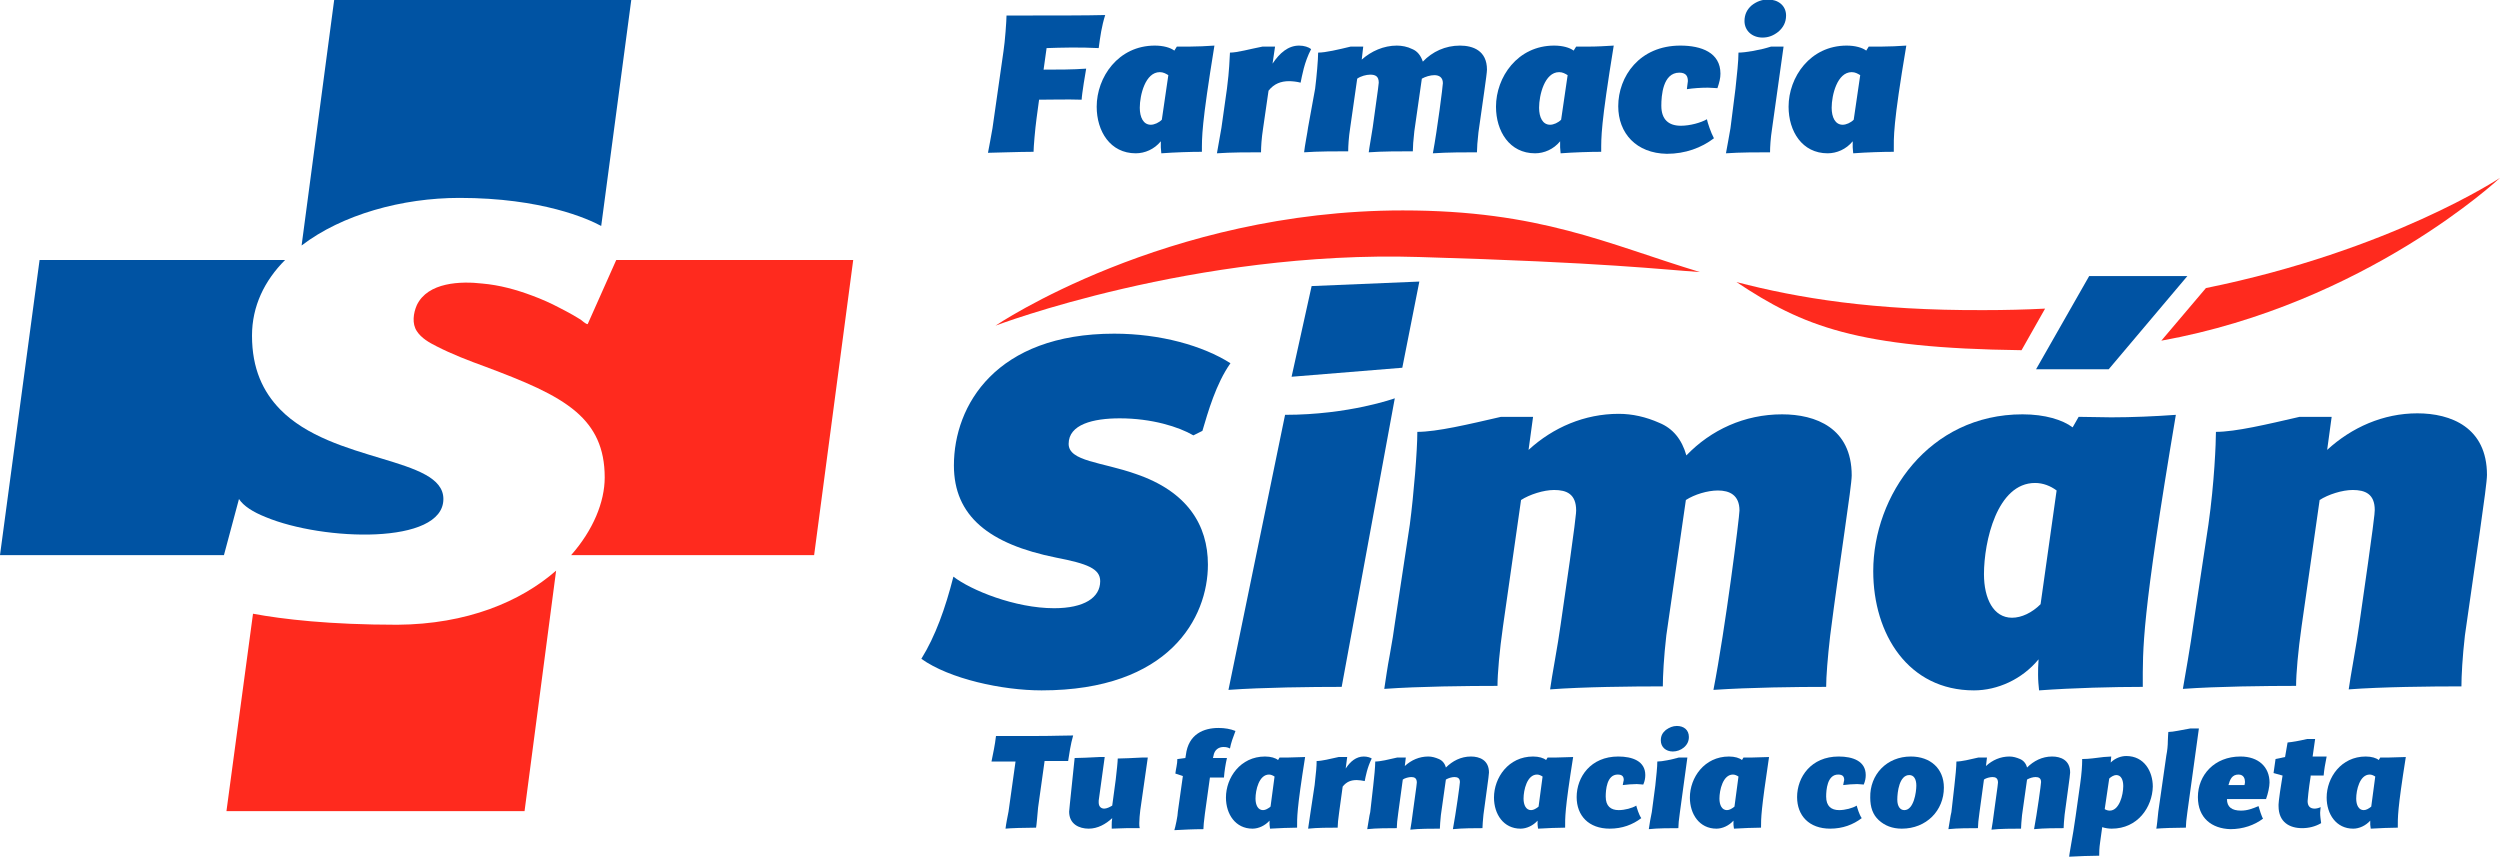 <?xml version="1.0" encoding="utf-8"?>
<!-- Generator: Adobe Illustrator 26.1.0, SVG Export Plug-In . SVG Version: 6.00 Build 0)  -->
<svg version="1.1" id="Layer_1" xmlns="http://www.w3.org/2000/svg" xmlns:xlink="http://www.w3.org/1999/xlink" x="0px" y="0px"
	 viewBox="0 0 499 171" style="enable-background:new 0 0 499 171;" xml:space="preserve">
<style type="text/css">
	.st0{fill:#FF2A1E;}
	.st1{fill:#0053A3;}
</style>
<g>
	<g>
		<path class="st0" d="M111,113.9l-6.3,48H45.2l5.3-39.4c5.9,1.1,15.3,2.2,28.8,2.2C93.2,124.6,103.9,120.1,111,113.9z"/>
		<path class="st1" d="M126,0L120,45.1c-2.6-1.4-11.8-5.6-28.3-5.6c-11.4,0-23.4,3.3-31.5,9.5l6.5-49H126z"/>
		<path class="st1" d="M88.5,99.6c0,9.2-24,8.4-35.5,3.6c-2.5-1-4.4-2.2-5.3-3.6l-3,11.2H0l7.9-58.9h49c-4.1,4.1-6.6,9.2-6.6,15.1
			c0,6.6,2.2,11.2,5.6,14.7C66.4,92.5,88.5,91.1,88.5,99.6z"/>
		<path class="st0" d="M170.3,51.9l-7.8,58.9h-48.5c4.4-5,6.7-10.6,6.7-15.5c0-5.9-2-9.9-5.7-13.1c-4.2-3.6-10.4-6.1-18.1-9
			c-3.3-1.2-6.7-2.5-9.8-4.1c-1.4-0.7-3-1.6-3.9-3c-1-1.5-0.7-3.6,0-5.2c2.2-4.6,8.8-4.8,13.1-4.3c3.4,0.3,6.7,1.2,9.9,2.4
			c1.9,0.7,3.7,1.5,5.4,2.4c1,0.5,1.9,1,2.8,1.5c0.5,0.3,1,0.6,1.5,0.9c0.3,0.2,1,0.9,1.4,0.9l5.7-12.8H170.3z"/>
	</g>
	<g>
		<g>
			<g>
				<path class="st1" d="M220.6,3c-0.7,2.2-1,4.3-1.3,6.6c-3.7-0.2-7.6-0.1-10.4,0l-0.6,4.3c2.8,0,5.8,0,8.5-0.2
					c-0.1,0.5-0.9,5.3-0.9,6.2c-3-0.1-5.9,0-8.5,0l-0.5,3.7c-0.3,2.2-0.6,5.8-0.6,6.7c-2.9,0-8.2,0.2-9.1,0.2
					c0.1-0.6,0.7-3.6,0.9-4.9l2.2-15.4c0.3-1.9,0.6-6.1,0.6-7.1C210.4,3.1,216.9,3.1,220.6,3z"/>
				<path class="st1" d="M239.9,30.3c-2.3,0-5.4,0.1-8.1,0.3c0-0.3-0.1-0.8-0.1-1.2c0-0.3,0-0.7,0-1.2c-1.3,1.6-3.2,2.4-5,2.4
					c-5.1,0-7.8-4.4-7.8-9.3c0-5.9,4.3-12.2,11.6-12.2c1.7,0,3.1,0.4,3.9,1l0.5-0.8c0.7,0,1.9,0,2.5,0c1.6,0,3.5-0.1,5-0.2
					C239.8,25.1,239.9,27.3,239.9,30.3z M233.2,15c-0.5-0.3-1-0.6-1.7-0.6c-2.9,0-4,4.6-4,7.1c0,1.9,0.7,3.4,2.2,3.4
					c0.7,0,1.6-0.4,2.2-1L233.2,15z"/>
				<path class="st1" d="M243.8,25.5l1.1-7.8c0.5-3.9,0.5-5.7,0.6-7.2c1.5,0,3.9-0.7,6.5-1.2h2.5l-0.5,3.4c1.4-2.1,3.1-3.6,5.3-3.6
					c1,0,1.9,0.3,2.4,0.7c-1.4,2.7-1.8,5.3-2.1,6.7c-0.7-0.2-1.7-0.3-2.3-0.3c-1.6,0-3,0.5-4.1,1.9l-1.1,7.6
					c-0.3,1.9-0.4,3.7-0.4,4.7c-2.3,0-6.1,0-8.8,0.2L243.8,25.5z"/>
				<path class="st1" d="M262.5,17.7c0.3-2.4,0.6-5.8,0.6-7.2c1.5,0,4-0.6,6.5-1.2h2.5l-0.3,2.6c1.9-1.7,4.4-2.8,7-2.8
					c1,0,2.1,0.2,3.1,0.7c1,0.4,1.7,1.3,2.1,2.5c1.9-2,4.5-3.2,7.4-3.2c2.6,0,5.4,1,5.4,4.8c0,0.9-0.9,6.7-1.7,12.5
					c-0.2,1.7-0.3,3.2-0.3,4c-2.3,0-5.9,0-8.8,0.2c0.9-4.8,2-13.5,2-14c0-1.2-0.8-1.6-1.7-1.6c-0.8,0-1.8,0.3-2.5,0.7l-1.5,10.5
					c-0.2,1.7-0.3,3.2-0.3,4c-2.4,0-6.2,0-8.8,0.2c0.1-0.9,0.6-3.6,0.8-5c1.2-8.5,1.2-8.8,1.2-8.9c0-1.3-0.7-1.6-1.7-1.6
					c-0.8,0-1.9,0.3-2.6,0.8l-1.4,9.8c-0.3,1.9-0.4,3.7-0.4,4.7c-2.3,0-6.1,0-8.8,0.2c0.1-0.7,0.2-1.6,0.4-2.6
					c0.2-1,0.3-1.8,0.4-2.4L262.5,17.7z"/>
				<path class="st1" d="M319.6,30.3c-2.3,0-5.4,0.1-8.1,0.3c0-0.3-0.1-0.8-0.1-1.2c0-0.3,0-0.7,0-1.2c-1.3,1.6-3.2,2.4-5,2.4
					c-5.1,0-7.8-4.4-7.8-9.3c0-5.9,4.3-12.2,11.6-12.2c1.7,0,3.1,0.4,3.9,1l0.5-0.8c0.7,0,1.9,0,2.5,0c1.6,0,3.4-0.1,5-0.2
					C319.5,25.1,319.6,27.3,319.6,30.3z M312.9,15c-0.5-0.3-1-0.6-1.7-0.6c-2.9,0-4,4.6-4,7.1c0,1.9,0.7,3.4,2.2,3.4
					c0.7,0,1.6-0.4,2.2-1L312.9,15z"/>
				<path class="st1" d="M323,21.2c0-5.9,4.2-12.1,12.4-12.1c4.2,0,8,1.4,8,5.6c0,0.9-0.2,1.7-0.6,2.9c-0.5,0-1.2-0.1-1.9-0.1
					c-1.4,0-2.9,0.1-4.2,0.3c0-0.3,0.2-1.4,0.2-1.6c0-0.9-0.3-1.7-1.7-1.7c-3.3,0-3.6,4.6-3.6,6.6c0,2.8,1.5,4,3.9,4
					c1.8,0,4-0.6,5.2-1.3c0.1,0.6,0.8,2.7,1.4,3.8c-2.5,1.9-5.7,3.1-9.4,3.1C326.6,30.6,323,26.6,323,21.2z"/>
				<path class="st1" d="M346.4,17.7c0.3-2.8,0.6-5.5,0.6-7.2c1.4,0,4.3-0.5,6.5-1.2h2.5l-2.3,16.4c-0.3,1.9-0.4,3.7-0.4,4.7
					c-2.3,0-6.1,0-8.8,0.2c0.2-1.2,0.7-3.7,0.9-5L346.4,17.7z M355,6.3c-1,0.8-2,1.2-3.2,1.2c-2.1,0-3.6-1.4-3.6-3.3
					c0-1.3,0.5-2.3,1.4-3.1c1-0.8,2.1-1.2,3.3-1.2c2,0,3.6,1.2,3.6,3.2C356.5,4.5,355.9,5.5,355,6.3z"/>
				<path class="st1" d="M378,30.3c-2.3,0-5.4,0.1-8.1,0.3c0-0.3-0.1-0.8-0.1-1.2c0-0.3,0-0.7,0-1.2c-1.3,1.6-3.2,2.4-5,2.4
					c-5.1,0-7.8-4.4-7.8-9.3c0-5.9,4.3-12.2,11.6-12.2c1.7,0,3.1,0.4,3.9,1l0.5-0.8c0.7,0,1.9,0,2.5,0c1.6,0,3.5-0.1,5-0.2
					C377.8,25.1,378,27.3,378,30.3z M371.3,15c-0.5-0.3-1-0.6-1.7-0.6c-2.9,0-4,4.6-4,7.1c0,1.9,0.7,3.4,2.2,3.4
					c0.7,0,1.6-0.4,2.2-1L371.3,15z"/>
			</g>
		</g>
		<g>
			<g>
				<path class="st1" d="M200.7,165.4c0.1-0.9,0.4-2.4,0.6-3.4l1.4-10c-1.1,0-4.2,0-4.8,0c0.3-1.5,0.7-3.3,0.9-5.1
					c2.1,0,5.7,0,8.5,0c3.1,0,4.8-0.1,6.9-0.1c-0.5,1.7-0.8,3.8-1,5.1h-4.7l-1.3,9.3c-0.1,1.1-0.3,3.5-0.4,4
					C204.7,165.2,201.5,165.3,200.7,165.4z"/>
				<path class="st1" d="M213.4,162c0-0.1,0-0.2,1.1-10.7c1.1,0,2.9-0.1,5-0.2h1l-1.2,8.7c0,0.1,0,0.3,0,0.4c0,0.8,0.5,1.2,1.1,1.2
					c0.5,0,1.1-0.3,1.6-0.6l0.7-5.2c0.2-1.7,0.4-3.6,0.4-4.2c1.1,0,2.9-0.1,5-0.2h1l-1.5,10.5c-0.1,0.9-0.2,1.8-0.2,2.6
					c0,0.3,0,0.7,0.1,1c-0.8,0-1.7,0-2.7,0c-1.1,0-2,0.1-2.9,0.1c0-0.2,0-0.5,0-0.8c0-0.3,0-0.8,0.1-1.3c-1.3,1.2-2.9,2.1-4.7,2.1
					C215.4,165.4,213.4,164.5,213.4,162z"/>
				<path class="st1" d="M235.1,162l1-7.1l-1.5-0.5c0.1-0.9,0.4-1.9,0.4-2.9l1.6-0.2l0.1-0.6c0.5-4.2,3.6-5.4,6.5-5.4
					c1.3,0,2.4,0.2,3.4,0.6c-0.5,1.3-0.9,2.4-1.1,3.5c-0.4-0.2-0.7-0.3-1.3-0.3c-0.9,0-1.8,0.5-2,1.8l-0.1,0.4h2.8
					c-0.3,1.3-0.5,2.6-0.6,3.9h-2.8l-1,7.2c-0.2,1.4-0.3,2.7-0.3,3.1c-2,0-3.9,0.1-5.8,0.2C234.6,165.1,235.1,162.8,235.1,162z"/>
				<path class="st1" d="M258.9,165.2c-1.5,0-3.6,0.1-5.4,0.2c0-0.2-0.1-0.5-0.1-0.8c0-0.2,0-0.5,0-0.8c-0.9,1-2.2,1.6-3.4,1.6
					c-3.4,0-5.3-2.9-5.3-6.2c0-4,2.9-8.2,7.8-8.2c1.2,0,2.1,0.3,2.6,0.7l0.3-0.5c0.5,0,1.2,0,1.7,0c1.1,0,2.3-0.1,3.4-0.1
					C258.8,161.8,258.9,163.2,258.9,165.2z M254.4,155c-0.3-0.2-0.7-0.4-1.1-0.4c-2,0-2.7,3.1-2.7,4.8c0,1.3,0.5,2.3,1.5,2.3
					c0.5,0,1-0.3,1.5-0.7L254.4,155z"/>
				<path class="st1" d="M261.6,162l0.8-5.3c0.3-2.6,0.4-3.8,0.4-4.8c1,0,2.6-0.4,4.4-0.8h1.7l-0.3,2.3c0.9-1.4,2.1-2.4,3.6-2.4
					c0.7,0,1.3,0.2,1.6,0.4c-0.9,1.8-1.2,3.5-1.4,4.5c-0.5-0.1-1.1-0.2-1.6-0.2c-1.1,0-2,0.3-2.8,1.3l-0.7,5.1
					c-0.2,1.3-0.3,2.5-0.3,3.1c-1.5,0-4.1,0-5.9,0.2L261.6,162z"/>
				<path class="st1" d="M274.1,156.8c0.2-1.6,0.4-3.9,0.4-4.8c1,0,2.7-0.4,4.4-0.8h1.7l-0.2,1.7c1.3-1.2,2.9-1.9,4.7-1.9
					c0.7,0,1.4,0.2,2.1,0.5c0.7,0.3,1.2,0.9,1.4,1.7c1.3-1.3,3-2.2,5-2.2c1.7,0,3.6,0.7,3.6,3.2c0,0.6-0.6,4.5-1.1,8.4
					c-0.1,1.1-0.2,2.1-0.2,2.7c-1.5,0-3.9,0-5.9,0.2c0.6-3.2,1.4-9,1.4-9.4c0-0.8-0.5-1-1.1-1c-0.5,0-1.2,0.2-1.7,0.5l-1,7.1
					c-0.1,1.1-0.2,2.1-0.2,2.7c-1.6,0-4.2,0-5.9,0.2c0.1-0.6,0.4-2.4,0.5-3.4c0.8-5.7,0.8-5.9,0.8-6c0-0.9-0.5-1.1-1.1-1.1
					c-0.5,0-1.3,0.2-1.7,0.5l-0.9,6.6c-0.2,1.3-0.3,2.5-0.3,3.1c-1.5,0-4.1,0-5.9,0.2c0.1-0.5,0.2-1.1,0.3-1.8
					c0.1-0.7,0.2-1.2,0.3-1.6L274.1,156.8z"/>
				<path class="st1" d="M312.4,165.2c-1.5,0-3.6,0.1-5.4,0.2c0-0.2-0.1-0.5-0.1-0.8c0-0.2,0-0.5,0-0.8c-0.9,1-2.2,1.6-3.4,1.6
					c-3.4,0-5.3-2.9-5.3-6.2c0-4,2.9-8.2,7.8-8.2c1.2,0,2.1,0.3,2.6,0.7l0.3-0.5c0.5,0,1.2,0,1.7,0c1.1,0,2.3-0.1,3.4-0.1
					C312.3,161.8,312.4,163.2,312.4,165.2z M307.9,155c-0.3-0.2-0.7-0.4-1.1-0.4c-2,0-2.7,3.1-2.7,4.8c0,1.3,0.5,2.3,1.5,2.3
					c0.5,0,1-0.3,1.5-0.7L307.9,155z"/>
				<path class="st1" d="M314.7,159.1c0-4,2.8-8.1,8.3-8.1c2.8,0,5.4,0.9,5.4,3.7c0,0.6-0.1,1.2-0.4,1.9c-0.3,0-0.8-0.1-1.3-0.1
					c-0.9,0-2,0.1-2.8,0.2c0-0.2,0.2-0.9,0.2-1c0-0.6-0.2-1.1-1.2-1.1c-2.2,0-2.4,3.1-2.4,4.4c0,1.9,1,2.7,2.6,2.7
					c1.2,0,2.7-0.4,3.5-0.9c0.1,0.4,0.5,1.8,1,2.5c-1.7,1.3-3.8,2.1-6.3,2.1C317.1,165.4,314.7,162.8,314.7,159.1z"/>
				<path class="st1" d="M330.4,156.8c0.2-1.9,0.4-3.7,0.4-4.8c1,0,2.9-0.4,4.3-0.8h1.7l-1.5,11c-0.2,1.3-0.3,2.5-0.3,3.1
					c-1.5,0-4.1,0-5.9,0.2c0.1-0.8,0.4-2.5,0.6-3.4L330.4,156.8z M336.1,149.2c-0.6,0.5-1.4,0.8-2.2,0.8c-1.4,0-2.4-0.9-2.4-2.2
					c0-0.9,0.3-1.5,1-2.1c0.7-0.5,1.4-0.8,2.2-0.8c1.4,0,2.4,0.8,2.4,2.2C337.1,147.9,336.8,148.6,336.1,149.2z"/>
				<path class="st1" d="M351.5,165.2c-1.5,0-3.6,0.1-5.4,0.2c0-0.2-0.1-0.5-0.1-0.8c0-0.2,0-0.5,0-0.8c-0.9,1-2.2,1.6-3.4,1.6
					c-3.4,0-5.3-2.9-5.3-6.2c0-4,2.9-8.2,7.8-8.2c1.2,0,2.1,0.3,2.6,0.7l0.3-0.5c0.5,0,1.2,0,1.7,0c1.1,0,2.3-0.1,3.4-0.1
					C351.5,161.8,351.5,163.2,351.5,165.2z M347,155c-0.3-0.2-0.7-0.4-1.1-0.4c-2,0-2.7,3.1-2.7,4.8c0,1.3,0.5,2.3,1.5,2.3
					c0.5,0,1-0.3,1.5-0.7L347,155z"/>
				<path class="st1" d="M358.7,159.1c0-4,2.8-8.1,8.3-8.1c2.8,0,5.4,0.9,5.4,3.7c0,0.6-0.1,1.2-0.4,1.9c-0.3,0-0.8-0.1-1.3-0.1
					c-0.9,0-2,0.1-2.8,0.2c0-0.2,0.2-0.9,0.2-1c0-0.6-0.2-1.1-1.2-1.1c-2.2,0-2.4,3.1-2.4,4.4c0,1.9,1,2.7,2.6,2.7
					c1.2,0,2.7-0.4,3.5-0.9c0.1,0.4,0.5,1.8,1,2.5c-1.7,1.3-3.8,2.1-6.3,2.1C361.1,165.4,358.7,162.8,358.7,159.1z"/>
				<path class="st1" d="M381.4,151c3.9,0,6.6,2.4,6.6,6.2c0,4.6-3.5,8.2-8.4,8.2c-1.9,0-3.4-0.6-4.6-1.7s-1.7-2.6-1.7-4.5
					C373.2,154.6,376.6,151,381.4,151z M381.1,154.7c-2,0-2.4,3.4-2.4,4.9c0,1.4,0.6,2.1,1.4,2.1c1.9,0,2.4-3.6,2.4-4.9
					S382,154.7,381.1,154.7z"/>
				<path class="st1" d="M390.1,156.8c0.2-1.6,0.4-3.9,0.4-4.8c1,0,2.7-0.4,4.4-0.8h1.7l-0.2,1.7c1.3-1.2,2.9-1.9,4.7-1.9
					c0.7,0,1.4,0.2,2.1,0.5c0.7,0.3,1.2,0.9,1.4,1.7c1.3-1.3,3-2.2,5-2.2c1.7,0,3.6,0.7,3.6,3.2c0,0.6-0.6,4.5-1.1,8.4
					c-0.1,1.1-0.2,2.1-0.2,2.7c-1.5,0-3.9,0-5.9,0.2c0.6-3.2,1.4-9,1.4-9.4c0-0.8-0.5-1-1.1-1c-0.5,0-1.2,0.2-1.7,0.5l-1,7.1
					c-0.1,1.1-0.2,2.1-0.2,2.7c-1.6,0-4.2,0-5.9,0.2c0.1-0.6,0.4-2.4,0.5-3.4c0.8-5.7,0.8-5.9,0.8-6c0-0.9-0.5-1.1-1.1-1.1
					c-0.5,0-1.3,0.2-1.7,0.5l-0.9,6.6c-0.2,1.3-0.3,2.5-0.3,3.1c-1.5,0-4.1,0-5.9,0.2c0.1-0.5,0.2-1.1,0.3-1.8
					c0.1-0.7,0.2-1.2,0.3-1.6L390.1,156.8z"/>
				<path class="st1" d="M421.5,165.4c-0.6,0-1.3-0.1-1.9-0.3l-0.4,2.9c-0.2,1.3-0.2,2.2-0.2,2.8c-1.6,0-4.3,0.1-6,0.2
					c0,0,0.1-0.9,0.4-2.5c0.3-1.6,0.6-3.5,0.9-5.6c0.3-2.1,0.6-4.3,0.9-6.4c0.3-2.1,0.4-3.7,0.4-4.7v-0.3c1.4,0,2.6-0.2,4.3-0.4
					c0.2,0,1.3-0.1,1.5-0.1l-0.1,1.2c0.9-0.9,2.1-1.3,3.1-1.3c3.6,0,5.3,3.1,5.3,6.1C429.6,161.1,426.7,165.4,421.5,165.4z
					 M420.1,161.5c0.3,0.2,0.7,0.3,1,0.3c1.9,0,2.7-3.1,2.7-4.9c0-1.2-0.4-2.2-1.4-2.2c-0.4,0-1,0.3-1.4,0.7L420.1,161.5z"/>
				<path class="st1" d="M432.4,150.8c0.2-1,0.3-2,0.3-2.9s0.1-1.5,0.1-1.8c1,0,2.6-0.4,4.4-0.7h1.7l-2.3,16.7
					c-0.2,1.3-0.3,2.5-0.3,3.1c-2.1,0-4.9,0.1-5.9,0.2c0.1-0.4,0.3-2.4,0.4-3.4L432.4,150.8z"/>
				<path class="st1" d="M438.7,159.1c0-4.4,3.3-8.1,8.5-8.1c3.6,0,5.8,2.1,5.8,5.2c0,0.8-0.3,2.2-0.7,3.3h-7.8c0,1.6,1,2.3,2.8,2.3
					c1.3,0,2.3-0.4,3.5-0.9l0.4,1.3c0.2,0.5,0.3,0.9,0.5,1.2c-1.7,1.3-4,2.1-6.5,2.1C441.5,165.4,438.7,163.3,438.7,159.1z
					 M448,156.7c0-0.1,0.1-0.3,0.1-0.6c0-0.6-0.2-1.5-1.3-1.5c-1.3,0-1.7,1-2,2.1H448z"/>
				<path class="st1" d="M461.2,155c-0.4,2.5-0.6,4.7-0.6,4.9c0,1,0.5,1.5,1.4,1.5c0.3,0,0.8-0.1,1.2-0.3c0,0.3-0.1,0.7-0.1,1.1
					c0,0.7,0.1,1.3,0.2,2.1c-1.2,0.7-2.5,1-3.8,1c-2.5,0-4.7-1.2-4.7-4.4c0-0.3-0.1-0.6,0.8-6.1l-1.8-0.5l0.4-2.8l1.9-0.4l0.5-2.9
					c1-0.1,2.2-0.3,3.9-0.7h1.6l-0.5,3.5h2.8c-0.3,1.5-0.5,2.6-0.6,3.8H461.2z"/>
				<path class="st1" d="M478.6,165.2c-1.5,0-3.6,0.1-5.4,0.2c0-0.2-0.1-0.5-0.1-0.8c0-0.2,0-0.5,0-0.8c-0.9,1-2.2,1.6-3.4,1.6
					c-3.4,0-5.3-2.9-5.3-6.2c0-4,2.9-8.2,7.8-8.2c1.2,0,2.1,0.3,2.6,0.7l0.3-0.5c0.5,0,1.2,0,1.7,0c1.1,0,2.3-0.1,3.4-0.1
					C478.5,161.8,478.6,163.2,478.6,165.2z M474.1,155c-0.3-0.2-0.7-0.4-1.1-0.4c-2,0-2.7,3.1-2.7,4.8c0,1.3,0.5,2.3,1.5,2.3
					c0.5,0,1-0.3,1.5-0.7L474.1,155z"/>
			</g>
		</g>
		<g>
			<g>
				<path class="st1" d="M207.9,137.8c-7.9,0-18.4-2.3-24-6.3c2.8-4.5,4.8-10.1,6.4-16.4c3.5,2.7,12.3,6.3,20.1,6.3
					c6,0,9.2-2.1,9.2-5.4c0-2.5-2.6-3.5-8.8-4.7c-13.4-2.7-20.4-8.3-20.4-18.4c0-12,8.4-26.3,32-26.3c9.2,0,17.7,2.4,23.2,5.9
					c-2.9,4.1-4.5,9.8-5.6,13.5l-1.8,0.9c-2.9-1.7-8.3-3.4-14.7-3.4c-5.3,0-10.2,1.2-10.2,5.1c0,3.5,6.6,3.6,13.4,6
					c10.3,3.5,14.4,10.2,14.4,18.1C241.1,123.3,233.4,137.8,207.9,137.8z"/>
				<path class="st1" d="M256.5,82.8c12.8,0,21.9-3.3,21.9-3.3l-10.6,57.6c-5.9,0-15.7,0.1-22.6,0.6L256.5,82.8z"/>
				<path class="st1" d="M281.4,104.7c0.8-6.1,1.5-14.8,1.5-18.5c3.9,0,10.2-1.5,16.7-3h6.4l-0.9,6.6c4.9-4.5,11.2-7.2,18-7.2
					c2.7,0,5.4,0.6,8.1,1.8c2.7,1.1,4.5,3.3,5.4,6.5c4.9-5.1,11.6-8.2,19.1-8.2c6.7,0,13.9,2.7,13.9,12.2c0,2.2-2.4,17.1-4.3,32
					c-0.5,4.3-0.8,8.2-0.8,10.2c-5.9,0-15,0.1-22.5,0.6c2.4-12.3,5.2-34.6,5.2-35.8c0-3.1-2-4-4.3-4c-2.1,0-4.7,0.8-6.4,1.9l-3.9,27
					c-0.5,4.3-0.7,8.2-0.7,10.2c-6.2,0-15.9,0.1-22.5,0.6c0.3-2.4,1.6-9.1,2.1-12.9c3.2-21.8,3.1-22.6,3.1-22.8
					c0-3.3-1.9-4.1-4.4-4.1c-2.1,0-4.9,0.9-6.6,2l-3.6,25.2c-0.7,4.9-1.1,9.5-1.1,11.9c-5.9,0-15.7,0.1-22.6,0.6
					c0.3-1.9,0.6-4.2,1.1-6.8c0.5-2.7,0.8-4.7,1-6.2L281.4,104.7z"/>
				<path class="st1" d="M427.7,137.1c-5.9,0-13.8,0.2-20.7,0.7c-0.1-0.9-0.2-2-0.2-3.1c0-0.9,0-1.8,0.1-3.1
					c-3.3,4-8.2,6.2-12.9,6.2c-13.1,0-20.1-11.2-20.1-23.8c0-15.1,11.1-31.3,29.8-31.3c4.5,0,8,1.1,10,2.6l1.2-2.1
					c1.9,0,4.8,0.1,6.5,0.1c4.1,0,8.8-0.2,12.9-0.5C427.4,123.8,427.7,129.3,427.7,137.1z M410.5,97.9c-1.2-0.9-2.7-1.5-4.3-1.5
					c-7.6,0-10.2,11.7-10.2,18.2c0,4.9,1.9,8.7,5.6,8.7c1.9,0,4-1,5.7-2.7L410.5,97.9z"/>
				<path class="st1" d="M440.8,104.7c1.2-8.4,1.5-16.4,1.5-18.5c3.9,0,10.2-1.5,16.7-3h6.4l-0.9,6.6c4.9-4.5,11.2-7.3,18-7.3
					c6.7,0,13.9,2.8,13.9,12.3c0,2.2-2.3,17.1-4.4,32c-0.5,4.3-0.7,8.2-0.7,10.2c-6.2,0-15.9,0.1-22.5,0.6c0.3-2.3,1.6-9.2,2.1-12.9
					c3-20.8,3.1-22.3,3.1-22.9c0-3.2-1.9-4-4.4-4c-2.1,0-4.9,0.9-6.6,2l-3.6,25.2c-0.7,4.9-1.1,9.5-1.1,11.9
					c-5.9,0-15.7,0.1-22.6,0.6c0.3-1.7,1.6-9.1,2.1-12.9L440.8,104.7z"/>
			</g>
		</g>
		<path class="st1" d="M261.8,57.1l21.5-0.9l-3.4,17.2l-22.1,1.8L261.8,57.1z"/>
		<polygon class="st1" points="417,55.1 406.4,73.7 420.9,73.7 436.6,55.1 		"/>
		<g>
			<path class="st0" d="M198.7,65c0,0,39.7-15.1,84.6-13.7c37.4,1.1,48.3,2.5,56,3C320.8,48.7,307.4,42,280,42
				C232.6,42,198.7,65,198.7,65z"/>
			<path class="st0" d="M346.6,56.3c13.2,8.8,24.1,13.2,56.9,13.6l4.7-8.3c-3.9,0.2-8,0.3-12.2,0.3C373.9,62,358.9,59.5,346.6,56.3z
				"/>
			<path class="st0" d="M440.3,57.5L431.4,68c40.9-7.4,67.6-32.5,67.6-32.5S477.2,50,440.3,57.5z"/>
		</g>
	</g>
</g>
</svg>
